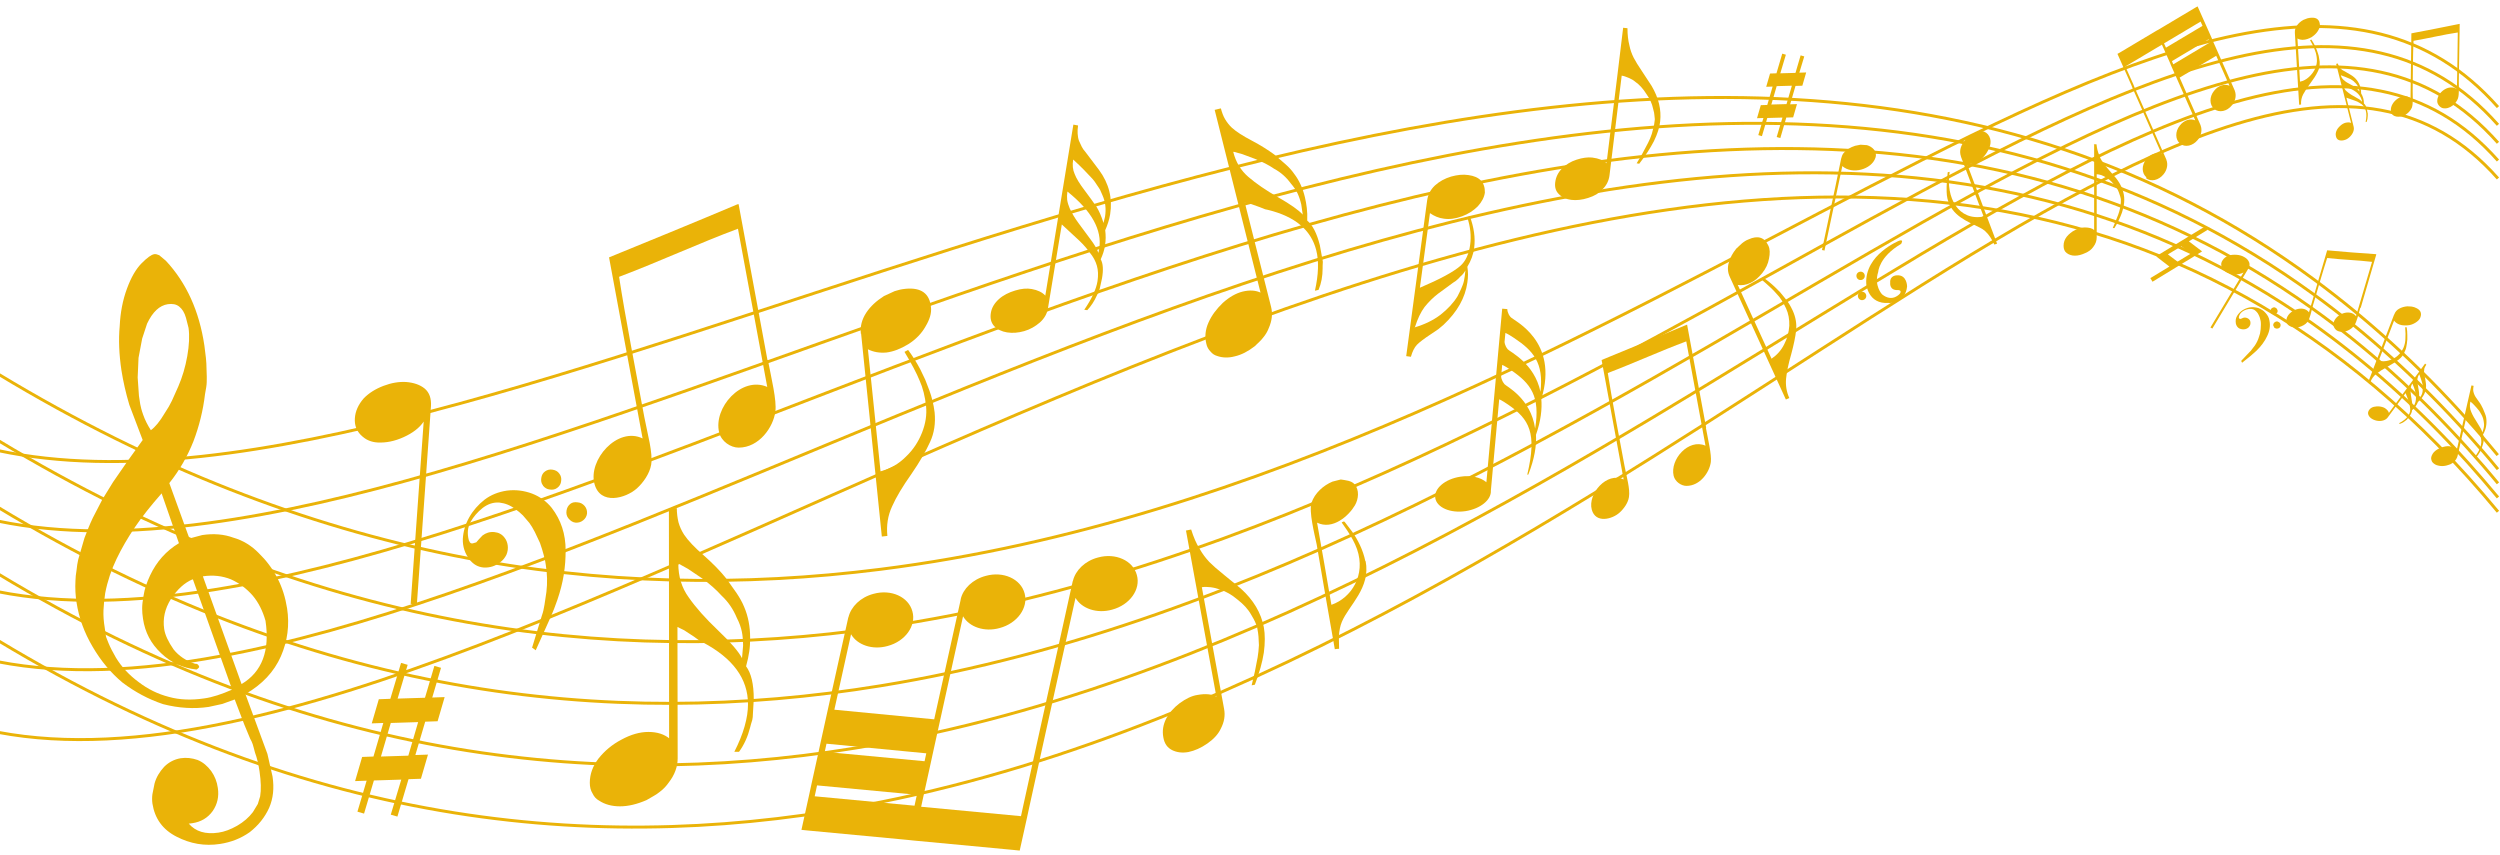 <svg width="842" height="288" viewBox="0 0 842 288" fill="none" xmlns="http://www.w3.org/2000/svg">
<g clip-path="url(#clip0_1_988)">
<path d="M-0.576 151.769C20.088 156.161 43.056 156.377 67.896 153.713C259.99 132.761 564.331 -64.873 779.681 94.386C797.465 107.562 814.673 123.114 831.089 141.473C834.545 145.289 837.929 149.249 841.241 153.281" stroke="#EAB308"/>
<path d="M841.313 158.033C838.001 154.001 834.617 150.113 831.161 146.297C814.601 127.865 797.249 112.242 779.321 99.21C564.835 -56.882 262.15 150.473 69.984 176.176C44.352 179.632 20.664 179.92 -0.576 175.528" stroke="#EAB308"/>
<path d="M841.313 162.784C838.001 158.753 834.617 154.865 831.233 151.121C814.529 132.545 797.033 116.922 778.961 104.034C565.267 -48.818 264.238 168.184 71.999 198.64C45.576 202.887 21.168 203.607 -0.648 199.288" stroke="#EAB308"/>
<path d="M841.313 167.536C838.001 163.576 834.689 159.689 831.305 155.945C814.457 137.225 796.817 121.674 778.601 108.786C565.771 -40.898 266.326 185.824 74.087 221.031C46.872 226.071 21.744 227.223 -0.576 222.903" stroke="#EAB308"/>
<path d="M841.313 172.36C629.275 -83.953 288.43 199.432 76.175 243.494C48.168 249.326 22.392 250.982 -0.576 246.662" stroke="#EAB308"/>
<path d="M841.313 36.068C748.938 -68.185 552.235 159.329 296.638 191.728C204.478 203.391 104.759 189.712 -0.576 125.993" stroke="#EAB308"/>
<path d="M841.313 42.044C748.938 -62.21 552.235 174.232 296.638 211.311C204.478 224.703 104.759 212.103 -0.576 148.385" stroke="#EAB308"/>
<path d="M841.313 48.092C748.938 -56.162 552.235 189.208 296.638 230.967C204.478 246.014 104.759 234.639 -0.576 170.92" stroke="#EAB308"/>
<path d="M841.313 54.067C748.938 -50.186 552.235 204.039 296.638 250.478C204.478 267.254 104.759 257.03 -0.576 193.312" stroke="#EAB308"/>
<path d="M-0.576 215.775C104.759 279.493 204.55 288.565 296.638 270.134C552.235 218.943 748.938 -44.138 841.313 60.115" stroke="#EAB308"/>
<path d="M705.162 48.596H706.098C706.242 49.963 706.53 51.115 706.962 52.123C707.25 53.059 707.682 53.851 708.186 54.643L709.05 55.795L710.346 57.307L712.722 60.043C714.522 62.347 715.458 64.795 715.458 67.315C715.458 68.611 715.17 70.051 714.666 71.635C714.09 73.219 713.298 74.947 712.146 76.819H711.57L712.506 74.587L713.442 72.211C713.658 71.563 713.874 70.915 714.018 70.195L714.234 68.755L714.306 68.107C714.306 67.747 714.306 67.387 714.306 67.027C714.234 66.739 714.162 66.451 714.09 66.163C714.018 65.875 713.874 65.443 713.658 64.867C713.298 63.787 712.65 62.779 711.786 61.915C710.994 60.907 710.058 60.187 709.194 59.683C708.762 59.395 708.186 59.179 707.682 58.963C707.106 58.819 706.602 58.675 706.17 58.675V79.915C706.17 81.067 705.81 82.147 705.018 83.155C704.442 84.019 703.506 84.739 702.282 85.243C701.058 85.819 699.906 86.107 698.826 86.107C697.746 86.107 696.882 85.819 696.09 85.243C695.37 84.739 695.01 83.875 695.01 82.795C695.01 81.643 695.37 80.635 696.09 79.699C696.81 78.835 697.746 78.043 698.898 77.467C700.05 76.891 701.13 76.603 702.138 76.603C703.578 76.603 704.658 76.891 705.306 77.467V58.243V48.452L705.162 48.596Z" fill="#EAB308"/>
<path d="M546.691 9.357L548.131 9.501C548.131 11.661 548.347 13.604 548.779 15.26C549.067 16.772 549.571 18.14 550.219 19.436L551.371 21.452L553.099 24.116L556.267 28.94C558.643 32.972 559.579 36.932 559.147 40.892C558.931 42.908 558.211 45.14 557.059 47.516C555.835 49.891 554.179 52.483 552.091 55.147L551.227 55.003L553.171 51.691L555.043 48.164C555.547 47.228 555.979 46.148 556.339 45.068L556.915 42.836L557.131 41.828C557.203 41.252 557.275 40.748 557.347 40.172C557.275 39.74 557.275 39.236 557.203 38.804C557.203 38.372 557.059 37.652 556.771 36.644C556.411 34.844 555.619 33.188 554.467 31.604C553.387 29.876 552.163 28.508 550.795 27.572C550.147 26.996 549.355 26.564 548.491 26.204C547.627 25.844 546.835 25.556 546.187 25.484L542.083 59.035C541.867 60.835 541.075 62.491 539.635 63.859C538.555 65.083 536.971 66.019 534.883 66.667C532.867 67.315 530.924 67.531 529.196 67.315C527.54 67.099 526.172 66.523 525.092 65.443C524.012 64.435 523.58 63.139 523.796 61.411C524.012 59.611 524.804 58.027 526.1 56.731C527.396 55.435 528.98 54.427 530.996 53.779C532.94 53.131 534.74 52.915 536.251 53.059C538.483 53.347 540.139 53.995 541.075 55.003L544.819 24.692L546.691 9.213V9.357Z" fill="#EAB308"/>
<path d="M399.381 178.696L401.181 178.336C401.973 180.856 402.909 183.088 404.061 184.888C404.997 186.544 406.077 187.984 407.301 189.28L409.389 191.224L412.413 193.744L417.885 198.208C422.205 202.095 424.724 206.415 425.66 211.239C426.092 213.687 426.092 216.567 425.66 219.807C425.156 223.047 424.148 226.647 422.637 230.607L421.557 230.823L422.637 226.215L423.573 221.391C423.789 220.095 423.932 218.727 424.005 217.287L423.861 214.407L423.717 213.111C423.573 212.463 423.501 211.743 423.357 211.023C423.141 210.519 422.924 209.943 422.709 209.439C422.493 208.935 422.061 208.143 421.413 207.063C420.333 205.119 418.749 203.463 416.805 201.951C414.861 200.295 412.917 199.216 410.973 198.568C409.965 198.208 408.885 197.92 407.733 197.776C406.581 197.632 405.573 197.632 404.781 197.776L412.269 238.742C412.701 240.974 412.341 243.134 411.189 245.366C410.325 247.238 408.813 248.894 406.653 250.406C404.493 251.918 402.333 252.854 400.245 253.286C398.229 253.646 396.357 253.43 394.773 252.638C393.189 251.846 392.181 250.478 391.821 248.39C391.389 246.158 391.749 244.07 392.757 242.054C393.765 240.11 395.349 238.31 397.365 236.799C399.453 235.287 401.397 234.351 403.269 234.063C406.005 233.559 408.165 233.775 409.677 234.639L402.909 197.632L399.453 178.768L399.381 178.696Z" fill="#EAB308"/>
<path d="M352.077 99.426L361.509 41.972L363.093 42.26C362.949 43.34 362.877 44.204 362.949 44.996C363.021 45.788 363.093 46.58 363.381 47.372L364.317 49.387C364.605 49.963 365.037 50.611 365.685 51.331L370.149 57.235C373.533 61.843 374.757 66.811 373.893 72.211C373.605 73.939 373.029 75.739 372.237 77.539C372.453 79.267 372.453 80.923 372.165 82.651C371.949 84.163 371.445 85.747 370.725 87.33C371.517 88.77 371.661 90.858 371.157 93.738L370.509 96.69C370.437 97.194 370.293 97.554 370.149 97.914C369.789 98.634 369.573 99.138 369.429 99.498C368.565 101.442 367.485 103.098 366.189 104.466L365.181 104.322C367.701 100.65 369.213 97.41 369.645 94.674C369.933 92.73 369.861 91.002 369.429 89.49C368.997 87.978 368.205 86.467 367.053 85.099C366.189 83.875 365.037 82.507 363.525 81.067L357.621 75.595L352.941 103.89C352.653 105.618 351.789 107.202 350.277 108.57C348.693 109.938 346.965 110.946 344.949 111.522C342.933 112.098 340.989 112.242 339.189 111.954C337.389 111.666 335.877 110.946 334.797 109.794C333.789 108.642 333.429 107.202 333.717 105.402C334.005 103.602 334.941 102.09 336.453 100.722C337.893 99.426 339.765 98.49 341.925 97.842C344.013 97.194 345.885 97.05 347.469 97.338C349.485 97.698 350.997 98.418 352.077 99.57V99.426ZM359.493 64.579C359.349 65.515 359.349 66.451 359.421 67.315C359.565 68.251 359.853 69.187 360.285 70.195C361.005 71.779 362.013 73.507 363.309 75.235L367.197 80.491C368.565 82.291 369.501 83.875 369.933 85.171L370.221 83.731C371.229 77.467 367.701 71.059 359.493 64.507V64.579ZM361.437 53.779C361.149 55.579 361.293 57.163 361.941 58.603C362.517 60.115 363.669 61.987 365.325 64.147L367.557 67.171L369.285 69.619C370.149 70.987 370.941 72.787 371.661 75.091L372.165 73.003C372.597 70.411 372.309 67.963 371.301 65.731C370.941 64.867 370.653 64.219 370.509 63.931C370.365 63.643 370.005 63.139 369.573 62.491C368.997 61.555 368.349 60.619 367.485 59.755C366.189 58.315 364.245 56.299 361.509 53.779H361.437Z" fill="#EAB308"/>
<path d="M424.58 98.706L409.101 37.004L411.189 36.5C411.549 37.868 411.981 39.092 412.629 40.172C413.277 41.252 414.069 42.26 414.933 43.052C416.373 44.348 418.605 45.788 421.629 47.372C424.652 48.956 427.1 50.539 429.188 52.051L432.932 55.291C434.084 56.299 435.02 57.307 435.812 58.459C437.54 60.691 438.764 63.355 439.484 66.379C439.772 67.603 439.988 68.827 440.132 70.051C440.276 71.347 440.348 72.715 440.276 74.299C442.076 75.811 443.516 78.547 444.524 82.579L445.244 86.539C445.388 87.115 445.46 87.69 445.532 88.194C445.46 89.13 445.46 89.85 445.46 90.354C445.46 93.018 445.028 95.394 444.092 97.626L442.868 97.914C444.092 92.442 444.236 87.906 443.3 84.235C441.572 77.467 436.172 72.931 427.1 70.699L426.092 70.483L424.292 69.763L421.268 68.683L419.253 68.251L428.108 103.386C428.684 105.69 428.396 108.066 427.316 110.514C426.884 111.666 426.236 112.746 425.444 113.682C425.084 114.186 424.652 114.618 424.148 115.122C424.076 115.194 423.572 115.698 422.564 116.634C420.333 118.362 418.101 119.514 415.869 120.018C413.709 120.594 411.693 120.522 409.893 119.874C409.101 119.658 408.309 119.154 407.733 118.434C407.013 117.714 406.509 116.85 406.293 115.77C405.717 113.466 405.933 111.09 407.013 108.642C408.093 106.194 409.749 104.034 411.837 102.018C413.997 100.074 416.229 98.778 418.533 98.202C420.909 97.626 422.996 97.77 424.724 98.634L424.58 98.706ZM415.365 51.187C416.229 54.643 417.957 57.451 420.477 59.611C422.996 61.771 426.308 64.075 430.484 66.451C434.66 68.827 437.396 70.771 438.764 72.283L438.26 68.827C437.9 67.315 437.468 66.091 436.964 65.011C436.46 64.003 435.74 62.923 434.732 61.771C433.22 59.683 431.348 58.027 429.188 56.875C427.316 55.579 425.156 54.499 422.636 53.491L418.389 51.907L415.509 51.115L415.365 51.187Z" fill="#EAB308"/>
<path d="M225.358 248.75L225.286 171.136H227.95C227.95 172.864 228.166 174.448 228.526 175.96C228.958 177.472 229.606 178.84 230.398 180.064C231.694 182.008 233.926 184.384 237.094 187.12C240.19 189.856 242.71 192.448 244.654 194.896L248.11 199.791C249.118 201.303 249.982 202.815 250.63 204.399C251.998 207.567 252.646 211.095 252.646 214.839C252.646 216.423 252.574 217.935 252.358 219.375C252.142 220.887 251.782 222.615 251.278 224.415C253.006 226.719 253.87 230.391 253.87 235.503L253.582 240.398C253.582 241.19 253.51 241.838 253.366 242.486C253.006 243.566 252.79 244.43 252.646 245.006C251.854 248.102 250.63 250.838 248.902 253.214H247.318C250.414 247.166 251.926 241.766 251.926 237.158C251.926 228.591 246.814 221.679 236.734 216.351L235.582 215.775L233.71 214.407L230.398 212.247L228.166 211.167L228.238 255.374C228.238 258.254 227.23 260.99 225.214 263.582C224.35 264.806 223.342 265.886 222.046 266.822C221.47 267.254 220.822 267.758 220.102 268.118C220.03 268.19 219.238 268.622 217.726 269.486C214.558 270.854 211.606 271.574 208.798 271.574C206.062 271.574 203.686 270.926 201.742 269.63C200.806 269.126 200.086 268.334 199.582 267.254C198.934 266.246 198.646 265.022 198.646 263.654C198.646 260.702 199.654 257.966 201.598 255.446C203.614 252.926 206.134 250.766 209.302 249.11C212.47 247.382 215.494 246.518 218.374 246.518C221.398 246.518 223.774 247.31 225.574 248.822L225.358 248.75ZM228.454 189.784C228.454 194.176 229.606 197.992 231.982 201.231C234.286 204.543 237.598 208.287 241.846 212.319C246.094 216.351 248.758 219.447 249.91 221.679L250.27 217.503C250.27 215.631 250.126 214.047 249.838 212.679C249.55 211.311 249.046 209.799 248.182 208.143C246.958 205.191 245.302 202.743 243.07 200.655C241.198 198.568 238.966 196.624 236.302 194.68L231.694 191.584L228.454 189.784Z" fill="#EAB308"/>
<path d="M142.703 141.977C141.263 144.137 138.959 145.865 135.935 147.233C132.911 148.601 130.031 149.177 127.151 149.033C126.071 148.961 125.135 148.745 124.271 148.385C123.335 148.025 122.399 147.377 121.463 146.441C120.023 144.929 119.375 143.129 119.519 140.897C119.663 138.521 120.671 136.289 122.471 134.201C124.199 132.401 126.503 130.961 129.167 129.953C131.831 128.945 134.351 128.513 136.799 128.657C139.391 128.873 141.479 129.593 143.063 130.889C144.647 132.257 145.295 134.201 145.151 136.793L140.399 203.535L138.311 203.391L142.703 141.905V141.977Z" fill="#EAB308"/>
<path d="M289.942 112.458C289.654 109.866 290.302 107.562 291.742 105.33C293.182 103.17 295.126 101.37 297.718 99.714L301.318 98.058C302.11 97.842 302.758 97.626 303.117 97.554C303.549 97.482 304.125 97.338 304.99 97.266C310.245 96.762 313.125 98.85 313.557 103.53C313.773 105.474 313.125 107.634 311.685 110.01C310.389 112.314 308.445 114.33 305.925 115.914C303.333 117.498 300.886 118.434 298.582 118.722C296.278 118.938 294.19 118.578 292.318 117.642L296.566 158.753C299.806 157.889 302.613 156.305 305.061 153.857C307.509 151.553 309.309 148.817 310.533 145.721C311.757 142.625 312.189 139.673 311.901 136.793C311.541 133.481 310.821 130.601 309.741 128.225C308.733 125.705 307.005 122.466 304.629 118.506L305.853 117.858C307.293 119.802 308.661 121.962 309.957 124.41L311.613 127.865L313.053 131.609C313.413 132.617 313.773 133.697 314.061 134.993C314.349 136.217 314.637 137.513 314.781 138.881C315.141 142.553 314.637 145.865 313.269 148.817C311.901 151.841 309.813 155.513 306.933 159.689C303.982 163.864 301.822 167.464 300.454 170.56C299.014 173.656 298.51 176.968 298.87 180.496L296.998 180.712L290.014 112.314L289.942 112.458Z" fill="#EAB308"/>
<path d="M582.619 93.306C581.899 91.794 581.755 90.138 582.259 88.482C582.691 86.826 583.555 85.243 584.779 83.731L586.723 81.931C587.155 81.571 587.515 81.355 587.731 81.211C587.947 81.067 588.307 80.851 588.883 80.635C592.051 79.195 594.283 79.915 595.579 82.723C596.155 83.875 596.155 85.387 595.795 87.114C595.507 88.842 594.715 90.498 593.491 92.01C592.195 93.594 590.899 94.674 589.459 95.322C588.019 95.97 586.651 96.186 585.283 95.97L596.659 120.81C598.459 119.586 599.899 118.002 600.907 115.986C601.915 114.042 602.491 111.954 602.635 109.722C602.707 107.562 602.347 105.618 601.555 103.89C600.619 101.874 599.611 100.218 598.387 98.994C597.235 97.626 595.435 95.97 593.131 94.026L593.779 93.378C595.075 94.314 596.443 95.394 597.739 96.618L599.539 98.418L601.195 100.434C601.627 100.938 602.059 101.586 602.563 102.306C602.995 103.026 603.427 103.818 603.787 104.61C604.795 106.842 605.155 109.002 604.939 111.162C604.723 113.394 604.147 116.058 603.283 119.298C602.347 122.538 601.771 125.273 601.555 127.505C601.339 129.737 601.699 131.969 602.635 134.057L601.483 134.561L582.619 93.306Z" fill="#EAB308"/>
<path d="M179.135 218.367L182.447 207.495C182.735 206.631 182.951 205.983 183.023 205.551C183.095 205.191 183.239 204.543 183.383 203.679L184.031 199.359C184.391 196.336 184.319 193.312 183.815 190.216C183.671 189.136 183.455 187.984 183.095 186.832C182.807 185.68 182.375 184.312 181.871 182.872L180.143 179.2C179.495 177.904 178.847 176.896 178.271 176.104L176.111 173.584C175.247 172.72 174.455 172.072 173.591 171.496C171.935 170.2 170.135 169.48 168.191 169.264C166.247 169.12 164.375 169.696 162.575 171.064C160.847 172.432 159.479 174.016 158.471 175.816C157.463 177.688 157.319 179.704 157.895 181.936L158.255 182.656C158.471 182.944 158.831 183.088 159.191 183.016L160.415 182.656L161.279 181.648L162.503 180.352C163.655 179.488 164.951 179.056 166.463 179.2C167.903 179.344 169.055 179.92 169.919 181.072C170.495 181.792 170.855 182.656 170.999 183.664C171.143 184.744 170.999 185.824 170.567 186.832C170.063 187.84 169.415 188.704 168.407 189.424C166.823 190.648 165.023 191.224 163.007 191.152C160.991 191.008 159.407 190.072 158.183 188.488C156.527 186.4 155.807 184.024 155.879 181.504C156.023 178.984 156.743 176.536 158.039 174.232C159.335 171.928 161.063 169.984 163.151 168.328C165.311 166.672 167.831 165.664 170.783 165.232C173.663 164.872 176.471 165.232 179.207 166.24C181.943 167.32 184.103 168.904 185.831 171.064C188.926 175.096 190.51 179.848 190.51 185.392C190.51 186.832 190.438 188.128 190.366 189.352C190.294 190.648 190.078 192.088 189.862 193.672C189.43 196.336 188.71 199.143 187.702 202.095C187.415 202.959 187.055 203.895 186.623 205.047C186.191 206.127 185.615 207.495 184.895 209.079L180.431 219.015L179.279 218.151L179.135 218.367ZM182.879 163.504C182.303 162.784 182.159 161.92 182.303 160.985C182.447 159.977 182.879 159.257 183.599 158.753C184.319 158.249 185.111 158.033 186.047 158.177C187.055 158.321 187.846 158.753 188.35 159.473C188.926 160.193 189.142 161.057 188.998 161.992C188.926 162.928 188.494 163.72 187.702 164.296C186.983 164.872 186.119 165.016 185.183 164.872C184.247 164.8 183.455 164.296 182.879 163.576V163.504ZM191.446 174.592C190.87 173.872 190.654 173.008 190.798 172C190.942 170.992 191.374 170.272 192.094 169.696C192.742 169.192 193.534 169.048 194.542 169.192C195.55 169.264 196.27 169.696 196.918 170.416C197.566 171.208 197.782 172.072 197.71 173.008C197.566 173.944 197.134 174.664 196.414 175.24C195.694 175.816 194.83 176.104 193.894 176.032C192.958 175.96 192.166 175.456 191.518 174.664L191.446 174.592Z" fill="#EAB308"/>
<path d="M480.668 67.459C480.956 65.515 481.82 63.859 483.26 62.491C484.772 61.123 486.572 60.115 488.732 59.467C490.82 58.891 492.764 58.675 494.564 58.963C498.308 59.467 500.18 61.411 500.108 64.867C499.892 66.451 499.1 67.963 497.732 69.475C496.292 70.915 494.564 72.067 492.404 72.859C490.244 73.651 488.228 73.939 486.284 73.651C484.556 73.435 483.044 72.787 481.604 71.779L478.22 96.906C484.988 94.026 489.524 91.578 491.828 89.562C493.628 87.978 494.708 85.603 495.14 82.507C495.572 79.483 495.212 76.387 494.204 73.291L494.996 72.715C496.436 76.531 496.94 80.131 496.508 83.443C496.22 85.747 495.428 87.834 494.204 89.85C494.492 91.578 494.492 93.306 494.204 95.178C493.484 100.29 490.82 105.042 486.14 109.434L484.412 110.874L481.748 112.674C479.66 114.042 478.148 115.194 477.212 116.13C476.348 117.066 475.7 118.362 475.196 120.162L473.612 119.946L480.668 67.459ZM476.348 110.298C479.804 109.29 482.756 107.85 485.204 105.978C487.652 104.034 489.524 102.018 490.892 99.786C491.036 99.426 491.324 98.994 491.612 98.346C491.9 97.77 492.26 96.978 492.62 96.042C492.98 95.178 493.196 94.098 493.34 92.946L493.556 91.074C493.34 91.434 493.124 91.794 492.836 92.154C492.548 92.514 492.188 92.874 491.828 93.162C491.396 93.666 491.036 94.026 490.748 94.242C490.532 94.458 490.1 94.818 489.452 95.178L484.34 98.922C482.756 100.146 481.244 101.586 479.804 103.386C478.508 105.114 477.428 107.418 476.564 110.154L476.348 110.298Z" fill="#EAB308"/>
<path d="M48.096 148.313L43.56 136.361C42.336 132.257 41.472 128.369 40.896 124.697C40.104 119.37 39.888 114.402 40.32 109.794C40.536 105.258 41.328 101.082 42.768 97.194C44.136 93.45 45.792 90.57 47.736 88.626C49.608 86.755 50.976 85.747 51.984 85.603C52.416 85.531 52.992 85.675 53.64 85.963L55.872 87.834C62.784 95.25 67.104 104.754 68.832 116.346C69.264 119.37 69.552 121.962 69.552 124.05C69.624 126.209 69.696 127.793 69.624 128.657C69.624 129.521 69.408 130.889 69.048 132.761C68.4 138.233 67.104 143.489 65.16 148.601C63.144 153.713 60.408 158.465 57.024 162.712L63.792 181.36L68.112 180.208C71.927 179.632 75.455 179.92 78.551 181.072C81.863 182.008 84.743 183.808 87.191 186.328C89.639 188.704 91.727 191.44 93.383 194.608C95.039 197.776 96.119 201.231 96.695 204.903C97.559 210.519 96.839 215.919 94.607 221.031C92.303 226.287 88.271 230.535 82.655 233.775L86.255 243.566L90.071 253.934L91.799 261.566C92.375 265.454 92.015 268.91 90.647 272.078C89.207 275.245 87.047 277.981 84.095 280.285C81.143 282.373 77.831 283.669 74.087 284.245C68.904 285.037 64.08 284.173 59.472 281.797C54.792 279.421 52.128 275.677 51.336 270.638C51.192 269.558 51.192 268.478 51.336 267.47L52.056 263.87C52.632 261.782 53.712 259.982 55.296 258.254C56.88 256.67 58.752 255.734 60.84 255.374C62.784 255.086 64.656 255.302 66.528 255.95C68.328 256.67 69.84 257.966 71.135 259.694C72.359 261.422 73.079 263.294 73.367 265.382C73.799 268.262 73.223 270.854 71.639 273.158C69.984 275.461 67.68 276.829 64.728 277.261L63.576 277.405C65.88 280.069 69.192 281.077 73.583 280.429C75.599 280.141 77.687 279.349 79.847 278.125C82.079 276.829 83.807 275.317 85.175 273.518L86.831 270.782L87.623 268.19C87.983 266.03 87.911 263.222 87.407 259.766C87.047 257.318 86.543 255.23 85.895 253.502C85.535 252.206 85.319 251.27 85.103 250.622C84.887 249.974 84.599 249.398 84.239 248.75L82.295 244.07L79.055 235.575L74.879 237.087L70.271 238.094C65.376 238.814 60.264 238.526 54.936 237.158C49.968 235.503 45.432 233.055 41.256 229.887C37.368 226.647 33.984 222.615 31.176 217.791C28.368 213.039 26.568 208.071 25.776 202.887C25.416 200.583 25.272 198.136 25.416 195.544C25.416 194.608 25.56 193.384 25.776 192.088C25.92 190.792 26.064 189.568 26.352 188.416L28.44 181.216C28.872 180.064 29.304 178.984 29.736 177.904C30.096 176.896 30.672 175.744 31.248 174.448L34.488 168.184L38.088 162.352C41.184 157.817 44.496 153.065 48.024 148.241L48.096 148.313ZM64.872 195.112C62.136 196.264 59.688 198.496 57.528 201.807C55.512 205.047 54.792 208.359 55.296 211.815C55.584 213.831 56.664 216.135 58.464 218.727C60.264 220.959 62.64 222.543 65.664 223.551C66.456 223.479 66.888 223.839 67.104 224.631C66.96 224.919 66.816 225.063 66.6 225.207C66.384 225.423 66.24 225.495 66.168 225.495C61.56 224.991 57.528 223.191 54.216 219.951C50.832 216.783 48.816 212.895 48.168 208.431C47.952 207.135 47.88 205.911 47.88 204.903C47.88 203.823 48.024 202.383 48.384 200.439C48.672 198.496 49.392 196.264 50.544 193.816C52.704 189.208 55.944 185.536 60.264 182.944L54.432 166.168C50.904 170.2 47.88 173.944 45.504 177.472C43.056 181.072 40.968 184.672 39.24 188.272C37.512 191.872 36.216 195.688 35.424 199.791C35.136 201.807 34.92 203.751 34.848 205.551C34.776 207.351 34.92 209.367 35.28 211.455C35.424 212.463 35.568 213.471 35.712 214.479C36.072 215.415 36.36 216.063 36.504 216.495C37.152 218.079 38.016 219.735 39.024 221.463C40.896 224.559 43.488 227.367 46.728 229.743C49.824 232.119 53.208 233.775 56.88 234.711C60.48 235.719 64.512 235.863 68.832 235.215C71.495 234.855 74.591 233.847 78.191 232.263L65.016 195.256L64.872 195.112ZM50.76 144.929C52.272 143.849 53.856 141.905 55.512 139.097C56.52 137.585 57.312 136.217 57.888 134.993L60.048 130.169C61.416 127.001 62.424 123.618 63.072 119.946C63.72 116.274 63.864 113.106 63.504 110.442L62.64 107.058C62.136 105.258 61.344 104.034 60.336 103.242C59.328 102.45 58.104 102.234 56.52 102.45C53.712 102.882 51.408 105.042 49.536 109.002L47.88 114.042L46.656 120.522L46.368 127.145L46.8 133.337C46.944 134.417 47.088 135.353 47.232 136.145C47.376 136.937 47.664 138.161 48.24 139.745C48.816 141.401 49.68 143.129 50.832 144.929H50.76ZM68.328 194.104L81.359 230.391C88.271 226.287 90.935 219.159 89.423 209.079C88.487 205.767 87.047 202.887 85.103 200.583C83.087 198.28 80.639 196.408 77.759 195.112C74.879 193.96 71.783 193.6 68.328 194.104Z" fill="#EAB308"/>
<path d="M258.478 121.242C255.31 104.25 251.494 83.443 248.758 68.755C248.614 68.755 248.47 68.827 248.326 68.827C233.998 74.875 219.598 80.779 205.126 86.683C208.87 106.986 212.686 127.361 216.43 147.665C207.934 143.561 197.998 154.937 200.23 163C202.174 170.2 210.67 167.896 214.486 164.512C216.718 162.496 218.806 159.473 219.31 156.521C219.958 152.489 218.086 146.225 217.006 140.465C214.198 125.273 210.526 106.482 208.51 93.234C222.046 88.122 235.582 81.859 248.542 77.035C251.854 94.818 255.094 112.53 258.406 130.313C249.766 126.569 240.19 137.297 242.206 145.649C242.926 148.673 246.094 150.761 248.758 150.761C255.742 150.761 260.494 143.777 261.142 138.593C261.646 134.849 259.774 127.289 258.622 121.242H258.478Z" fill="#EAB308"/>
<path d="M574.627 143.993C572.539 132.761 570.019 119.082 568.219 109.362C568.147 109.362 568.003 109.434 567.931 109.434C558.499 113.394 548.923 117.354 539.419 121.242C541.867 134.633 544.387 148.097 546.835 161.489C541.219 158.753 534.668 166.312 536.108 171.64C537.404 176.392 543.019 174.88 545.467 172.648C546.979 171.28 548.347 169.336 548.635 167.392C549.067 164.728 547.843 160.625 547.123 156.809C545.251 146.801 542.875 134.417 541.508 125.633C550.435 122.25 559.363 118.146 567.931 114.978C570.091 126.713 572.251 138.449 574.411 150.113C568.723 147.593 562.387 154.721 563.683 160.265C564.187 162.281 566.275 163.648 568.003 163.648C572.611 163.648 575.779 159.041 576.211 155.585C576.499 153.065 575.275 148.097 574.555 144.137L574.627 143.993Z" fill="#EAB308"/>
<path d="M804.665 138.953L816.761 122.466L817.193 122.826C816.977 123.114 816.833 123.402 816.689 123.69C816.545 123.978 816.473 124.194 816.473 124.481L816.401 125.273C816.401 125.489 816.473 125.777 816.545 126.065L816.977 128.657C817.337 130.601 816.905 132.401 815.753 133.913C815.393 134.417 814.961 134.921 814.385 135.353C814.169 135.929 813.881 136.433 813.521 136.937C813.233 137.369 812.801 137.801 812.369 138.161C812.369 138.737 812.081 139.385 811.505 140.249L810.857 141.041C810.785 141.185 810.641 141.257 810.569 141.401C810.353 141.545 810.209 141.689 810.065 141.761C809.489 142.265 808.913 142.553 808.265 142.769L807.977 142.553C809.345 141.833 810.353 141.041 810.929 140.249C811.361 139.673 811.577 139.169 811.721 138.593C811.793 138.017 811.793 137.441 811.649 136.865C811.577 136.361 811.433 135.713 811.217 135.065L810.209 132.401L804.233 140.537C803.873 141.041 803.369 141.401 802.649 141.617C801.929 141.833 801.209 141.833 800.489 141.689C799.769 141.545 799.121 141.257 798.617 140.897C798.113 140.537 797.753 140.033 797.609 139.529C797.465 139.025 797.609 138.521 797.969 138.017C798.329 137.513 798.905 137.153 799.553 137.009C800.201 136.865 800.921 136.793 801.713 136.937C802.505 137.081 803.081 137.297 803.513 137.657C804.089 138.089 804.449 138.521 804.593 139.097L804.665 138.953ZM812.513 129.161C812.297 129.449 812.153 129.737 812.081 130.025C811.937 130.313 811.937 130.673 811.865 131.033C811.865 131.609 811.865 132.329 812.009 133.121L812.369 135.425C812.513 136.217 812.513 136.865 812.441 137.369L812.801 136.937C814.097 135.137 814.025 132.545 812.513 129.233V129.161ZM814.817 126.065C814.457 126.569 814.241 127.145 814.169 127.649C814.097 128.225 814.169 128.945 814.385 129.953L814.601 131.249L814.745 132.257C814.817 132.833 814.745 133.481 814.601 134.345L815.105 133.769C815.681 133.049 815.969 132.185 815.969 131.321C815.969 130.961 815.969 130.745 816.041 130.601C816.041 130.457 816.041 130.313 815.969 130.025C815.969 129.665 815.897 129.233 815.753 128.873C815.609 128.225 815.249 127.289 814.817 126.065Z" fill="#EAB308"/>
<path d="M791.849 41.396L786.809 21.524L787.385 21.38C787.457 21.74 787.601 22.028 787.745 22.244C787.889 22.46 788.033 22.748 788.177 22.964L788.753 23.468C788.897 23.612 789.185 23.756 789.473 23.9L791.705 25.196C793.433 26.204 794.513 27.644 795.017 29.516C795.161 30.092 795.233 30.74 795.233 31.46C795.521 31.964 795.809 32.54 795.953 33.116C796.097 33.62 796.169 34.196 796.169 34.844C796.601 35.204 796.961 35.852 797.177 36.86L797.393 37.94C797.465 38.084 797.465 38.228 797.465 38.372C797.465 38.66 797.465 38.876 797.465 38.948C797.465 39.668 797.321 40.388 797.105 41.036L796.745 41.108C797.033 39.596 797.105 38.3 796.817 37.364C796.673 36.716 796.385 36.14 796.025 35.708C795.665 35.276 795.233 34.916 794.657 34.628C794.225 34.34 793.649 34.052 792.929 33.836L790.265 32.9L792.713 42.692C792.857 43.268 792.785 43.916 792.497 44.564C792.209 45.212 791.777 45.788 791.201 46.292C790.625 46.796 790.049 47.084 789.401 47.228C788.753 47.372 788.177 47.372 787.673 47.156C787.169 46.94 786.881 46.508 786.737 45.86C786.593 45.212 786.665 44.636 786.953 43.988C787.241 43.34 787.673 42.836 788.321 42.26C788.897 41.756 789.473 41.468 790.049 41.324C790.769 41.18 791.345 41.18 791.849 41.396ZM789.329 29.084C789.401 29.372 789.545 29.732 789.689 29.948C789.833 30.236 790.049 30.524 790.337 30.74C790.769 31.172 791.345 31.532 791.993 31.964L794.009 33.116C794.729 33.476 795.233 33.908 795.521 34.268L795.449 33.764C794.873 31.604 792.857 30.02 789.329 29.084ZM788.393 25.34C788.537 25.988 788.825 26.42 789.257 26.852C789.689 27.284 790.265 27.716 791.129 28.148L792.281 28.796L793.145 29.372C793.577 29.66 794.153 30.164 794.657 30.812L794.513 30.092C794.297 29.228 793.865 28.436 793.217 27.86C793.001 27.644 792.785 27.5 792.713 27.356C792.641 27.284 792.425 27.14 792.209 26.996C791.921 26.78 791.561 26.564 791.129 26.42C790.481 26.132 789.617 25.772 788.393 25.34Z" fill="#EAB308"/>
<path d="M827.417 151.625L832.385 129.809L833.105 129.953C833.033 130.457 832.961 130.889 832.961 131.321C832.961 131.753 833.105 132.185 833.249 132.617C833.465 133.265 833.969 134.057 834.689 134.993C835.409 135.929 835.913 136.865 836.273 137.657L836.921 139.241C837.137 139.745 837.281 140.249 837.353 140.681C837.497 141.689 837.497 142.697 837.281 143.777C837.209 144.209 837.065 144.641 836.921 145.001C836.777 145.433 836.561 145.865 836.273 146.369C836.633 147.161 836.633 148.241 836.273 149.609L835.841 150.977C835.769 151.193 835.697 151.409 835.625 151.553C835.481 151.841 835.337 152.057 835.265 152.201C834.833 152.993 834.329 153.713 833.681 154.289L833.249 154.217C834.473 152.705 835.265 151.265 835.553 149.969C836.129 147.593 835.121 145.289 832.601 143.129L832.313 142.913L831.881 142.409L831.089 141.617L830.513 141.185L827.705 153.569C827.489 154.361 827.057 155.081 826.337 155.657C826.049 155.945 825.689 156.161 825.257 156.377C825.041 156.449 824.825 156.521 824.609 156.593C824.609 156.593 824.321 156.665 823.889 156.809C822.953 157.025 822.017 157.025 821.225 156.809C820.433 156.665 819.857 156.305 819.353 155.801C819.137 155.585 818.993 155.297 818.921 155.009C818.777 154.649 818.777 154.289 818.849 153.929C819.065 153.137 819.497 152.417 820.217 151.841C820.937 151.265 821.801 150.833 822.809 150.545C823.817 150.257 824.681 150.185 825.545 150.401C826.409 150.617 826.985 150.977 827.417 151.481V151.625ZM832.025 135.281C831.737 136.505 831.809 137.657 832.313 138.737C832.745 139.817 833.465 141.041 834.401 142.481C835.337 143.921 835.913 144.929 836.057 145.649L836.417 144.497C836.561 143.993 836.633 143.489 836.633 143.129C836.633 142.697 836.561 142.265 836.489 141.761C836.345 140.825 835.985 140.033 835.553 139.313C835.193 138.593 834.689 137.945 834.041 137.225L832.961 136.073L832.169 135.353L832.025 135.281Z" fill="#EAB308"/>
<path d="M755.562 91.794C754.77 92.226 753.762 92.442 752.61 92.37C751.458 92.298 750.45 92.082 749.586 91.506C749.298 91.29 749.01 91.074 748.794 90.858C748.578 90.57 748.362 90.282 748.218 89.778C748.002 89.058 748.074 88.41 748.506 87.762C748.938 87.043 749.586 86.467 750.522 86.107C751.386 85.819 752.25 85.747 753.33 85.819C754.338 85.891 755.202 86.179 755.922 86.611C756.714 87.043 757.218 87.618 757.506 88.338C757.794 88.986 757.65 89.778 757.218 90.498L745.122 110.658L744.474 110.298L755.634 91.722L755.562 91.794Z" fill="#EAB308"/>
<path d="M806.393 105.906C806.681 105.042 807.257 104.394 808.049 103.962C808.841 103.53 809.777 103.242 810.785 103.17L812.153 103.242C812.441 103.314 812.657 103.314 812.801 103.386C812.945 103.386 813.161 103.458 813.449 103.602C815.177 104.25 815.753 105.402 815.177 106.914C814.961 107.562 814.385 108.138 813.593 108.642C812.801 109.146 811.937 109.506 810.857 109.578C809.777 109.65 808.841 109.578 808.121 109.29C807.329 109.002 806.753 108.57 806.321 107.994L801.137 121.53C802.289 121.746 803.441 121.746 804.593 121.386C805.745 121.026 806.753 120.522 807.617 119.73C808.481 118.938 809.057 118.074 809.489 117.138C809.921 116.058 810.137 115.05 810.137 114.114C810.209 113.178 810.209 111.882 810.065 110.226H810.569C810.713 111.09 810.785 111.954 810.785 112.962V114.33L810.641 115.698C810.569 116.058 810.497 116.49 810.425 116.922C810.353 117.354 810.209 117.786 809.993 118.218C809.561 119.442 808.841 120.378 807.905 121.098C806.969 121.818 805.745 122.61 804.161 123.474C802.577 124.338 801.353 125.129 800.417 125.849C799.481 126.569 798.761 127.577 798.329 128.729L797.681 128.513L806.321 105.978L806.393 105.906Z" fill="#EAB308"/>
<path d="M772.914 11.013C772.842 10.077 773.13 9.285 773.634 8.565C774.138 7.845 774.857 7.197 775.794 6.693L777.089 6.189C777.378 6.117 777.594 6.045 777.737 6.045C777.881 6.045 778.097 5.973 778.385 5.973C780.257 5.829 781.193 6.621 781.337 8.277C781.409 8.997 781.121 9.717 780.617 10.509C780.113 11.301 779.393 11.948 778.529 12.524C777.594 13.028 776.729 13.316 775.938 13.388C775.146 13.46 774.354 13.316 773.778 12.956L774.642 27.5C775.794 27.284 776.802 26.708 777.665 25.916C778.529 25.124 779.249 24.188 779.753 23.108C780.185 22.028 780.401 21.02 780.329 20.012C780.257 18.86 780.041 17.852 779.681 16.988C779.393 16.052 778.818 14.9 778.026 13.532L778.457 13.316C778.961 14.036 779.393 14.828 779.826 15.692L780.329 16.916L780.761 18.212C780.905 18.572 780.977 18.932 781.049 19.436C781.121 19.868 781.193 20.372 781.265 20.804C781.337 22.1 781.121 23.252 780.545 24.26C780.041 25.34 779.249 26.564 778.169 28.004C777.089 29.444 776.297 30.668 775.721 31.748C775.146 32.828 774.93 33.98 775.002 35.204L774.354 35.276L772.914 11.157V11.013Z" fill="#EAB308"/>
<path d="M754.842 121.53L757.578 118.65C757.794 118.434 758.01 118.218 758.082 118.146C758.154 118.074 758.298 117.858 758.514 117.57L759.45 116.346C760.026 115.482 760.53 114.474 760.818 113.466C760.962 113.106 761.034 112.746 761.178 112.314C761.25 111.882 761.322 111.378 761.394 110.874L761.466 109.434C761.466 108.93 761.466 108.498 761.394 108.138L761.106 106.986C760.962 106.554 760.818 106.266 760.674 105.978C760.386 105.33 759.882 104.826 759.306 104.394C758.73 104.034 758.01 103.962 757.218 104.106C756.426 104.25 755.778 104.538 755.202 104.97C754.626 105.402 754.194 105.978 754.05 106.77V107.058C754.05 107.202 754.122 107.274 754.266 107.346L754.698 107.418L755.13 107.202L755.706 106.986C756.21 106.914 756.642 106.986 757.146 107.274C757.578 107.562 757.866 107.922 757.938 108.426C758.01 108.714 757.938 109.074 757.866 109.434C757.722 109.794 757.506 110.082 757.218 110.37C756.93 110.586 756.57 110.802 756.138 110.874C755.418 111.018 754.77 110.874 754.122 110.586C753.546 110.226 753.186 109.65 753.042 109.002C752.898 108.066 752.97 107.202 753.402 106.482C753.834 105.69 754.482 105.042 755.202 104.538C755.994 104.034 756.858 103.674 757.722 103.53C758.658 103.386 759.594 103.458 760.602 103.746C761.538 104.106 762.402 104.61 763.05 105.402C763.77 106.194 764.202 106.986 764.346 107.994C764.706 109.722 764.418 111.522 763.554 113.25C763.338 113.682 763.122 114.114 762.906 114.474C762.69 114.834 762.402 115.266 762.042 115.77C761.466 116.562 760.818 117.282 760.026 118.074C759.81 118.29 759.522 118.506 759.234 118.794C758.946 119.082 758.514 119.37 758.082 119.802L755.13 122.178L754.914 121.746L754.842 121.53ZM764.706 104.898C764.634 104.61 764.706 104.322 764.922 104.034C765.138 103.746 765.426 103.602 765.714 103.53C766.002 103.458 766.29 103.53 766.578 103.746C766.866 103.962 767.01 104.25 767.082 104.538C767.154 104.898 767.082 105.186 766.866 105.402C766.65 105.69 766.434 105.834 766.074 105.906C765.786 105.978 765.498 105.906 765.21 105.69C764.922 105.474 764.778 105.258 764.706 104.898ZM765.642 109.722C765.57 109.434 765.642 109.074 765.858 108.786C766.074 108.498 766.29 108.354 766.65 108.282C766.938 108.21 767.226 108.282 767.513 108.498C767.802 108.642 768.018 108.93 768.09 109.218C768.161 109.578 768.09 109.866 767.945 110.154C767.729 110.442 767.513 110.586 767.154 110.658C766.794 110.73 766.505 110.658 766.218 110.514C765.93 110.37 765.786 110.082 765.714 109.722H765.642Z" fill="#EAB308"/>
<path d="M795.089 103.674C796.817 97.842 798.905 90.714 800.345 85.675C800.273 85.675 800.273 85.675 800.201 85.603C794.729 85.243 789.257 84.811 783.785 84.307C781.769 91.29 779.681 98.274 777.665 105.186C775.65 102.522 770.754 104.538 770.106 107.418C769.602 110.01 772.626 110.586 774.354 110.154C775.362 109.866 776.513 109.29 777.161 108.426C778.026 107.274 778.385 105.042 778.961 103.026C780.473 97.842 782.345 91.362 783.785 86.899C788.825 87.474 794.081 87.618 798.905 88.194C797.105 94.314 795.305 100.362 793.505 106.482C791.417 103.89 786.665 105.762 785.945 108.714C785.657 109.794 786.377 110.946 787.169 111.378C789.329 112.458 791.921 111.09 793.001 109.506C793.721 108.426 794.369 105.762 794.945 103.674H795.089Z" fill="#EAB308"/>
<path d="M828.137 26.852C828.209 20.804 828.353 13.316 828.425 8.061C828.353 8.061 828.353 8.061 828.281 8.061C822.953 9.141 817.553 10.221 812.153 11.229C812.081 18.5 811.937 25.772 811.865 33.044C809.201 31.028 805.025 34.268 805.241 37.22C805.457 39.812 808.481 39.596 810.065 38.732C811.001 38.156 811.865 37.292 812.297 36.284C812.801 34.916 812.585 32.684 812.585 30.596C812.657 25.196 812.657 18.428 812.873 13.748C817.913 12.884 822.953 11.661 827.777 10.941C827.705 17.276 827.633 23.612 827.489 30.02C824.753 28.148 820.721 31.172 820.865 34.196C820.937 35.276 821.873 36.212 822.737 36.428C825.113 36.932 827.273 34.844 827.849 33.116C828.281 31.82 828.137 29.156 828.137 26.996V26.852Z" fill="#EAB308"/>
<path d="M593.059 35.348L591.763 39.812L593.923 39.74L592.195 45.5L593.419 45.86L595.219 39.74L600.331 39.596L598.387 46.148L599.611 46.508L601.627 39.596L603.931 39.524L605.227 35.06L602.923 35.132L604.723 28.94L607.027 28.868L608.323 24.404L606.019 24.476L607.675 19.004L606.451 18.644L604.723 24.548L599.611 24.692L601.483 18.428L600.259 18.068L598.315 24.692L596.155 24.764L594.859 29.228L597.019 29.156L595.219 35.348L593.059 35.42V35.348ZM598.387 29.012L603.499 28.868L601.699 35.06L596.587 35.204L598.387 29.012Z" fill="#EAB308"/>
<path d="M121.967 254.942L119.591 263.078L123.479 262.934L120.383 273.374L122.615 274.022L125.927 262.862L135.143 262.574L131.615 274.382L133.847 275.029L137.591 262.43L141.767 262.286L144.143 254.15L139.895 254.294L143.207 243.062L147.383 242.918L149.759 234.783L145.583 234.927L148.535 224.919L146.303 224.271L143.135 234.999L133.919 235.287L137.303 223.911L135.071 223.263L131.471 235.359L127.583 235.503L125.207 243.638L129.095 243.494L125.783 254.798L121.895 254.942H121.967ZM131.615 243.494L140.831 243.206L137.519 254.51L128.303 254.798L131.615 243.494Z" fill="#EAB308"/>
<path d="M726.834 86.035L726.258 86.395L730.65 89.778L724.242 93.666L724.962 94.89L739.002 86.323L741.666 84.667L737.202 81.283L743.538 77.395L742.818 76.171L726.762 85.963L726.834 86.035ZM734.682 82.939L737.922 85.387L733.386 88.122L730.146 85.675L734.682 82.939Z" fill="#EAB308"/>
<path d="M636.259 102.09C636.259 102.09 641.803 102.018 642.307 96.474C642.307 96.474 642.307 92.514 638.923 92.73C638.923 92.73 636.403 92.658 636.619 95.25C636.619 95.25 636.259 97.842 639.211 97.698C639.211 97.698 640.651 97.626 639.931 98.85C639.931 98.85 637.411 102.018 633.883 99.138C633.883 99.138 631.075 96.258 632.587 91.578C632.587 91.578 632.803 86.539 640.291 82.147C640.291 82.147 641.371 80.491 639.643 81.067C639.643 81.067 627.979 85.747 628.555 95.61C628.555 95.61 629.059 102.594 636.187 102.018L636.259 102.09ZM627.043 98.274C626.251 98.346 625.675 98.994 625.747 99.786C625.819 100.578 626.467 101.154 627.259 101.082C628.051 101.01 628.627 100.362 628.555 99.57C628.483 98.778 627.835 98.202 627.043 98.274ZM626.755 94.314C627.547 94.242 628.123 93.594 628.051 92.802C627.979 92.01 627.331 91.434 626.539 91.506C625.747 91.578 625.171 92.226 625.243 93.018C625.315 93.81 625.963 94.386 626.755 94.314Z" fill="#EAB308"/>
<path d="M722.73 59.971C724.386 61.339 727.05 60.763 728.706 58.675C729.93 57.163 730.218 55.291 729.642 53.851V53.779L720.93 33.98L718.914 29.444L718.482 28.364L716.466 23.828L715.818 22.388L728.13 15.044L728.778 16.484L730.794 21.02L731.226 22.1L733.242 26.636L739.362 40.532C737.706 39.812 735.546 40.46 734.178 42.26C732.522 44.276 732.594 47.012 734.25 48.38C735.906 49.747 738.57 49.172 740.226 47.084C741.45 45.572 741.738 43.7 741.162 42.26V42.188L734.106 26.132L746.418 18.788L750.882 28.868C749.226 28.148 747.066 28.796 745.698 30.596C744.042 32.612 744.114 35.348 745.77 36.716C747.426 38.084 750.09 37.508 751.746 35.42C752.97 33.908 753.258 32.036 752.682 30.596V30.524L747.282 18.284L745.266 13.748L744.834 12.668L742.818 8.133L742.17 6.693L740.154 2.157L739.362 2.589L727.05 9.933L726.258 10.365L713.946 17.708L713.154 18.14L715.17 22.676L715.818 24.116L717.834 28.652L718.266 29.732L720.282 34.268L728.058 51.907C726.402 51.187 724.242 51.835 722.874 53.635C721.218 55.651 721.29 58.387 722.946 59.755L722.73 59.971ZM744.258 14.324L731.946 21.668L731.514 20.588L743.826 13.244L744.258 14.324ZM741.162 7.269L741.81 8.709L729.498 16.052L728.85 14.612L741.162 7.269Z" fill="#EAB308"/>
<path d="M382.893 193.672C381.597 188.776 375.693 186.112 369.789 187.768C365.397 188.92 362.229 192.088 361.365 195.616L361.293 195.76L350.277 245.654L347.757 257.102L347.181 259.766L344.661 271.214L343.869 274.885L310.245 271.718L311.037 268.046L313.557 256.598L314.133 253.934L316.653 242.486L324.357 207.567C326.445 211.167 331.557 212.967 336.669 211.527C342.645 209.943 346.389 204.687 345.093 199.863C343.797 194.968 337.893 192.304 331.989 193.96C327.597 195.112 324.357 198.28 323.565 201.807V201.951L314.637 242.27L281.014 239.03L286.63 213.615C288.718 217.215 293.83 219.015 298.942 217.575C304.918 215.991 308.661 210.735 307.293 205.911C305.997 201.015 300.094 198.352 294.19 200.007C289.798 201.159 286.63 204.327 285.766 207.855L285.694 207.999L278.854 238.814L276.334 250.262L275.758 252.926L273.238 264.374L272.446 268.046L269.926 279.493L272.014 279.709L305.638 282.877L307.725 283.093L341.349 286.261L343.437 286.477L345.957 275.102L346.749 271.43L349.269 259.982L349.845 257.318L352.365 245.87L362.229 201.375C364.317 204.975 369.429 206.775 374.541 205.335C380.517 203.751 384.261 198.496 382.893 193.672ZM278.35 250.478L311.973 253.718L311.397 256.382L277.774 253.214L278.35 250.55V250.478ZM274.39 268.19L275.182 264.518L308.805 267.686L308.013 271.358L274.39 268.19Z" fill="#EAB308"/>
<path d="M614.515 84.235C616.531 74.803 618.475 65.371 620.491 55.939C623.803 58.891 630.355 57.091 631.651 53.131C632.371 50.971 630.571 49.387 628.771 48.884C628.051 48.812 627.331 48.812 626.611 48.74C626.035 48.884 625.387 48.956 624.811 49.1C623.227 49.603 621.859 50.395 620.923 51.547C620.059 52.627 619.987 54.211 619.627 55.723C619.195 57.955 618.691 60.115 618.259 62.347C616.747 69.619 615.163 76.891 613.651 84.163C613.651 84.163 613.723 84.163 613.723 84.235C614.011 84.307 614.299 84.307 614.587 84.379L614.515 84.235Z" fill="#EAB308"/>
<path d="M459.86 189.064C459.068 185.176 457.34 181.864 455.396 179.056C454.532 177.976 453.74 176.824 452.876 175.744C452.444 175.528 452.372 175.744 451.868 175.96C452.516 176.896 453.164 177.832 453.812 178.768C455.036 180.64 456.26 182.728 457.052 184.96C460.076 193.744 455.108 201.375 448.484 203.679H448.412C446.828 194.464 445.244 185.248 443.588 176.032C448.916 178.624 454.316 173.656 456.332 170.2C457.556 168.112 457.916 165.016 456.188 163.072C455.108 161.849 453.236 161.777 451.58 161.489C450.644 161.705 449.708 161.993 448.772 162.209C445.676 163.504 442.796 166.096 441.716 169.336C440.78 172.216 442.724 179.92 443.444 183.304C445.46 195.112 447.476 206.919 449.564 218.655C449.996 218.583 450.5 218.511 451.004 218.511C451.004 217.071 450.932 215.631 450.932 214.191C451.076 212.391 451.364 210.807 451.94 209.439C454.244 203.895 461.732 197.992 459.932 188.92L459.86 189.064Z" fill="#EAB308"/>
<path d="M660.451 52.699C659.01 48.74 663.546 44.78 666.858 44.204C668.946 43.844 670.746 46.004 670.386 48.38C670.026 51.115 666.426 56.155 662.394 54.931C665.778 64.003 669.234 73.003 672.618 82.075C672.33 82.147 671.97 82.291 671.682 82.363C670.89 80.635 669.882 78.979 668.586 77.827C667.578 76.891 666.138 76.387 664.914 75.739C660.954 73.867 655.771 71.275 655.627 64.579C655.555 62.347 655.771 60.043 655.987 58.027C656.203 57.955 656.419 57.883 656.635 57.883V57.955C655.267 66.523 659.586 74.515 668.082 72.931C665.562 66.235 662.97 59.467 660.451 52.771V52.699Z" fill="#EAB308"/>
<path d="M519.116 134.417C525.164 114.69 509.756 107.994 508.748 106.77C507.668 105.474 507.668 104.25 507.668 104.25V104.106L505.94 103.962L500.612 162.424C498.74 160.769 495.428 159.977 491.828 160.553C486.644 161.345 482.9 164.584 483.404 167.752C483.908 170.92 488.444 172.936 493.628 172.144C498.596 171.352 502.34 168.328 502.124 165.232L504.932 134.489C504.932 134.489 505.652 134.705 507.956 136.289C515.084 141.185 517.676 145.865 514.436 159.617C514.364 159.977 514.652 160.049 514.796 159.689C516.812 154.505 517.532 150.113 517.316 146.441C518.972 141.761 519.404 137.729 519.116 134.345V134.417ZM506.948 112.098C506.948 112.098 507.668 112.314 510.044 113.898C516.38 118.146 519.98 122.178 518.828 131.969C516.812 122.322 508.532 118.506 507.812 117.642C506.732 116.346 506.732 115.122 506.732 115.122L507.02 112.098H506.948ZM506.66 129.305C505.58 128.009 505.58 126.785 505.58 126.785L505.94 122.898C505.94 122.898 506.66 123.114 508.964 124.697C515.516 129.161 518.828 133.409 517.028 144.353C515.588 134.129 507.38 130.169 506.588 129.305H506.66Z" fill="#EAB308"/>
</g>
<defs>
<clipPath id="clip0_1_988">
<rect width="841.889" height="288" fill="white"/>
</clipPath>
</defs>
</svg>
